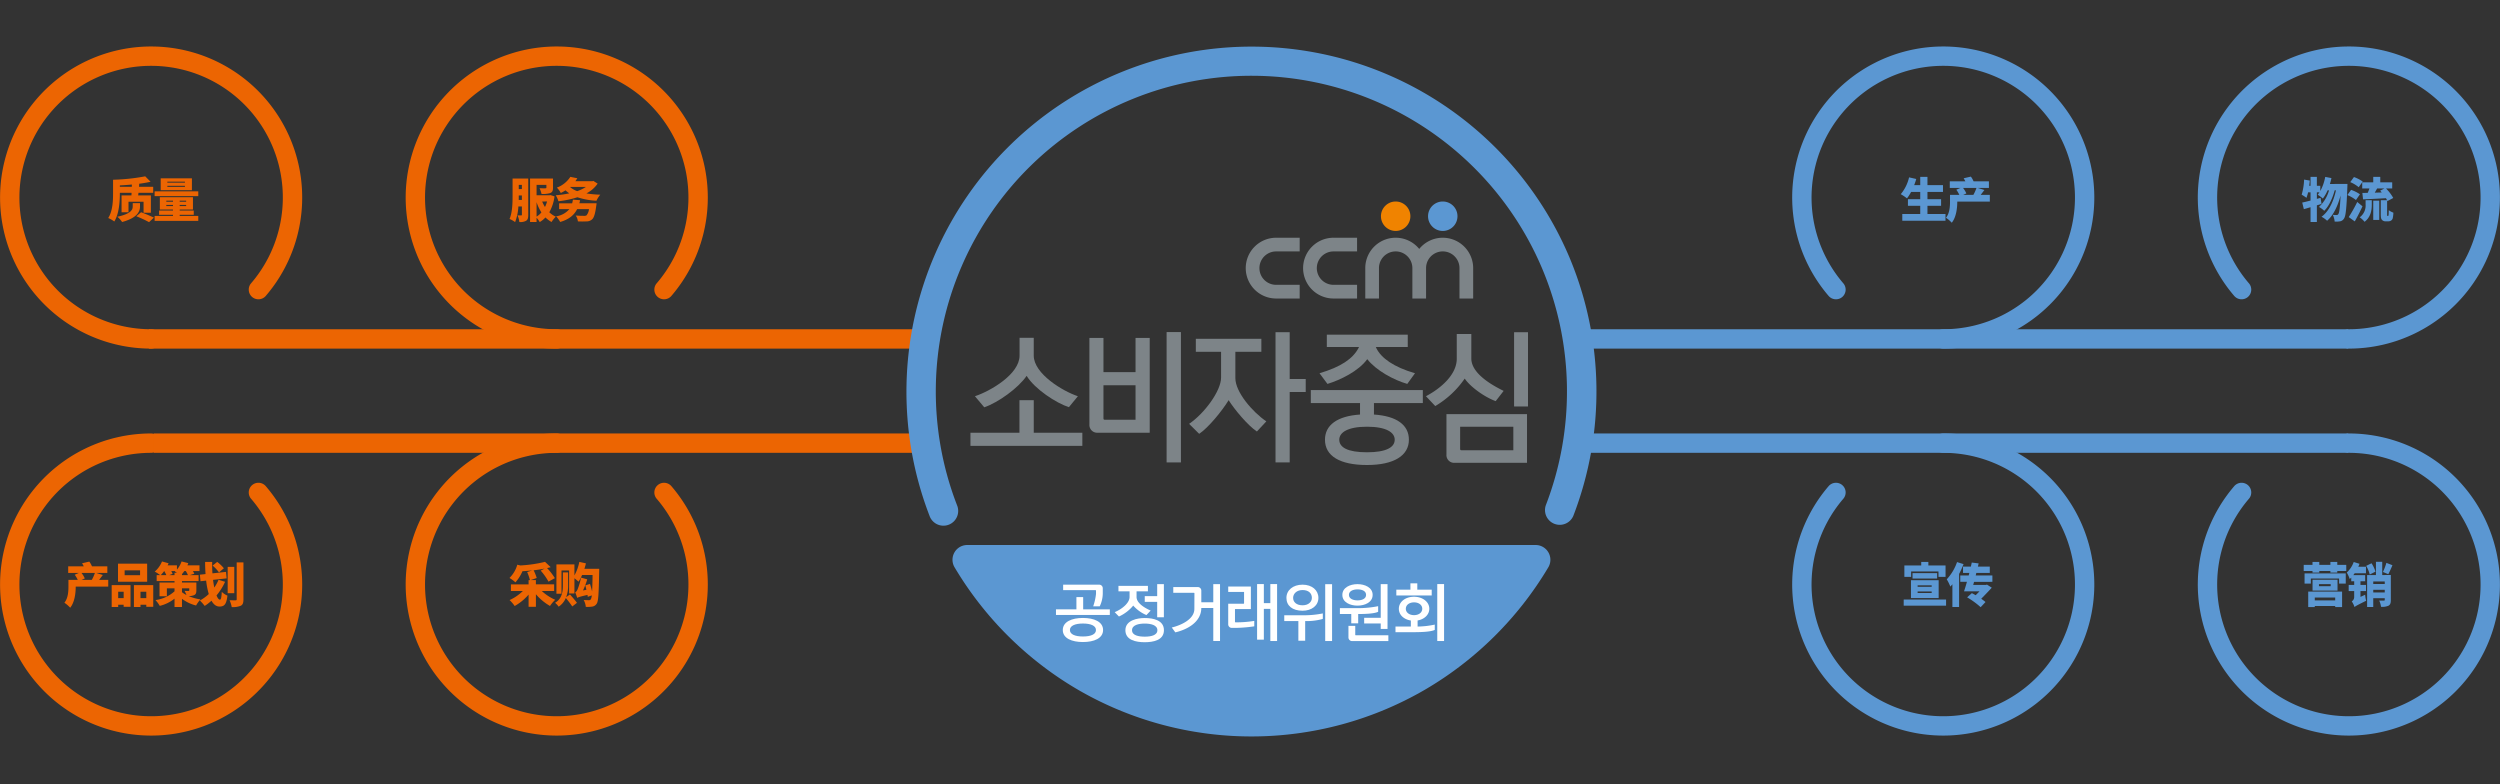 <svg xmlns="http://www.w3.org/2000/svg" xmlns:xlink="http://www.w3.org/1999/xlink" width="1000" height="313.609" viewBox="0 0 1000 313.609">
  <rect x="0" y="0" width="1000" height="313.609" fill="#333333" stroke="none"/>
  <defs>
    <clipPath id="clip-path">
      <rect id="사각형_573" data-name="사각형 573" width="120.856" height="120.856" fill="#ec6502"/>
    </clipPath>
    <clipPath id="clip-path-2">
      <rect id="사각형_573-2" data-name="사각형 573" width="120.856" height="120.856" fill="#5b97d2"/>
    </clipPath>
    <clipPath id="clip-path-3">
      <rect id="사각형_573-3" data-name="사각형 573" width="120.856" height="120.855" fill="#ec6502"/>
    </clipPath>
    <clipPath id="clip-path-4">
      <rect id="사각형_573-4" data-name="사각형 573" width="120.856" height="120.855" fill="#5b97d2"/>
    </clipPath>
    <clipPath id="clip-path-9">
      <rect id="사각형_378" data-name="사각형 378" width="276.017" height="276.014" fill="none"/>
    </clipPath>
  </defs>
  <g id="그룹_358" data-name="그룹 358" transform="translate(-345.978 -1439.48)">
    <g id="그룹_356" data-name="그룹 356" transform="translate(346 1458.046)">
      <g id="그룹_340" data-name="그룹 340" transform="translate(0 0.023)">
        <g id="그룹_339" data-name="그룹 339" clip-path="url(#clip-path)">
          <path id="패스_536" data-name="패스 536" d="M60.428,120.856a60.424,60.424,0,1,1,45.91-21.135,3.874,3.874,0,1,1-5.883-5.04,52.682,52.682,0,1,0-40.027,18.428,3.874,3.874,0,0,1,0,7.747" fill="#ec6502"/>
        </g>
      </g>
      <g id="그룹_344" data-name="그룹 344" transform="translate(879.1 0.023)">
        <g id="그룹_339-2" data-name="그룹 339" clip-path="url(#clip-path-2)">
          <path id="패스_536-2" data-name="패스 536" d="M60.428,120.856a60.424,60.424,0,1,0-45.91-21.135A3.874,3.874,0,1,0,20.4,94.68a52.682,52.682,0,1,1,40.027,18.428,3.874,3.874,0,0,0,0,7.747" fill="#5b97d2"/>
        </g>
      </g>
      <g id="그룹_343" data-name="그룹 343" transform="translate(0 154.818)">
        <g id="그룹_339-3" data-name="그룹 339" transform="translate(0 0.001)" clip-path="url(#clip-path-3)">
          <path id="패스_536-3" data-name="패스 536" d="M60.428,0a60.424,60.424,0,1,0,45.91,21.135,3.874,3.874,0,1,0-5.883,5.04A52.682,52.682,0,1,1,60.428,7.747a3.874,3.874,0,0,0,0-7.747" fill="#ec6502"/>
        </g>
      </g>
      <g id="그룹_345" data-name="그룹 345" transform="translate(879.1 154.818)">
        <g id="그룹_339-4" data-name="그룹 339" transform="translate(0.001 0.001)" clip-path="url(#clip-path-4)">
          <path id="패스_536-4" data-name="패스 536" d="M60.428,0a60.424,60.424,0,1,1-45.91,21.135,3.874,3.874,0,1,1,5.883,5.04A52.682,52.682,0,1,0,60.428,7.747a3.874,3.874,0,0,1,0-7.747" fill="#5b97d2"/>
        </g>
      </g>
      <g id="그룹_341" data-name="그룹 341" transform="translate(162.244 0.023)">
        <g id="그룹_339-5" data-name="그룹 339" clip-path="url(#clip-path)">
          <path id="패스_536-5" data-name="패스 536" d="M60.428,120.856a60.424,60.424,0,1,1,45.91-21.135,3.874,3.874,0,1,1-5.883-5.04,52.682,52.682,0,1,0-40.027,18.428,3.874,3.874,0,0,1,0,7.747" fill="#ec6502"/>
        </g>
      </g>
      <g id="그룹_346" data-name="그룹 346" transform="translate(716.856 0.023)">
        <g id="그룹_339-6" data-name="그룹 339" clip-path="url(#clip-path-2)">
          <path id="패스_536-6" data-name="패스 536" d="M60.428,120.856a60.424,60.424,0,1,0-45.91-21.135A3.874,3.874,0,1,0,20.4,94.68a52.682,52.682,0,1,1,40.027,18.428,3.874,3.874,0,0,0,0,7.747" fill="#5b97d2"/>
        </g>
      </g>
      <g id="그룹_342" data-name="그룹 342" transform="translate(162.244 154.818)">
        <g id="그룹_339-7" data-name="그룹 339" transform="translate(0 0.001)" clip-path="url(#clip-path-3)">
          <path id="패스_536-7" data-name="패스 536" d="M60.428,0a60.424,60.424,0,1,0,45.91,21.135,3.874,3.874,0,1,0-5.883,5.04A52.682,52.682,0,1,1,60.428,7.747a3.874,3.874,0,0,0,0-7.747" fill="#ec6502"/>
        </g>
      </g>
      <g id="그룹_347" data-name="그룹 347" transform="translate(716.855 154.818)">
        <g id="그룹_339-8" data-name="그룹 339" transform="translate(0 0.001)" clip-path="url(#clip-path-4)">
          <path id="패스_536-8" data-name="패스 536" d="M60.428,0a60.424,60.424,0,1,1-45.91,21.135,3.874,3.874,0,1,1,5.883,5.04A52.682,52.682,0,1,0,60.428,7.747a3.874,3.874,0,0,1,0-7.747" fill="#5b97d2"/>
        </g>
      </g>
      <rect id="사각형_575" data-name="사각형 575" width="310.154" height="7.74" transform="translate(59.6 113.137)" fill="#ec6502"/>
      <rect id="사각형_1003" data-name="사각형 1003" width="310.154" height="7.74" transform="translate(61.478 154.817)" fill="#ec6502"/>
      <rect id="사각형_577" data-name="사각형 577" width="310.154" height="7.74" transform="translate(629.111 113.137)" fill="#5b97d2"/>
      <rect id="사각형_1004" data-name="사각형 1004" width="310.154" height="7.74" transform="translate(629.111 154.819)" fill="#5b97d2"/>
      <g id="그룹_197" data-name="그룹 197" transform="translate(362.543 0)">
        <g id="그룹_196" data-name="그룹 196" transform="translate(0 0)" clip-path="url(#clip-path-9)">
          <path id="패스_284" data-name="패스 284" d="M240.834,81.928H13.469A5.9,5.9,0,0,0,8.4,90.84a138.825,138.825,0,0,0,49.441,49.017,138.143,138.143,0,0,0,138.624,0A138.988,138.988,0,0,0,245.91,90.84a5.907,5.907,0,0,0-5.076-8.912" transform="translate(10.859 117.51)" fill="#5b97d2"/>
          <path id="패스_285" data-name="패스 285" d="M265.172,84.286A138.046,138.046,0,0,0,9.246,187.766a5.9,5.9,0,1,0,11-4.255A126.249,126.249,0,0,1,254.308,88.879a126.662,126.662,0,0,1,1.463,94.631,5.9,5.9,0,0,0,11,4.255,138.484,138.484,0,0,0-1.6-103.48" transform="translate(0 0)" fill="#5b97d2"/>
          <path id="패스_286" data-name="패스 286" d="M89.748,31.374a5.886,5.886,0,1,1-5.889-5.889,5.884,5.884,0,0,1,5.889,5.889" transform="translate(111.842 36.553)" fill="#f08300"/>
          <path id="패스_287" data-name="패스 287" d="M55.757,43.592A12.169,12.169,0,0,0,67.914,55.751h9.421V50.276H67.914a6.681,6.681,0,0,1,0-13.362h9.421V31.437H67.914A12.168,12.168,0,0,0,55.757,43.592" transform="translate(79.973 45.09)" fill="#7d8488"/>
          <path id="패스_288" data-name="패스 288" d="M65.183,43.592A12.174,12.174,0,0,0,77.35,55.751h9.418V50.276H77.35a6.681,6.681,0,1,1,0-13.362h9.418V31.437H77.35A12.173,12.173,0,0,0,65.183,43.592" transform="translate(93.493 45.09)" fill="#7d8488"/>
          <path id="패스_289" data-name="패스 289" d="M97.488,31.374a5.887,5.887,0,1,1-5.881-5.889,5.88,5.88,0,0,1,5.881,5.889" transform="translate(122.939 36.553)" fill="#5b97d2"/>
          <path id="패스_290" data-name="패스 290" d="M106.4,31.437a12.15,12.15,0,0,0-9.423,4.479A12.152,12.152,0,0,0,75.4,43.592V55.751h5.475V43.592a6.681,6.681,0,0,1,13.362,0V55.751h5.477V43.592a6.683,6.683,0,0,1,13.367,0V55.751h5.475V43.592A12.169,12.169,0,0,0,106.4,31.437" transform="translate(108.147 45.09)" fill="#7d8488"/>
          <path id="패스_291" data-name="패스 291" d="M35.454,90.487h-2.7v4.9H24.575v2.244H46.116V95.39H35.454Z" transform="translate(35.248 129.787)" fill="#fff"/>
          <path id="패스_292" data-name="패스 292" d="M38.9,90.881v1.268A22.643,22.643,0,0,1,37.777,97.1l2.607.022a12.3,12.3,0,0,0,1.22-5.093V89.878a1.429,1.429,0,0,0-1.456-1.434H25.754v2.2H38.663c.17,0,.241.073.241.236" transform="translate(36.939 126.856)" fill="#fff"/>
          <path id="패스_293" data-name="패스 293" d="M33.753,93.914c-4.423,0-8.058,1.509-8.058,4.83s3.634,4.805,8.058,4.805c4.445,0,8.058-1.483,8.058-4.805s-3.613-4.83-8.058-4.83m0,7.412c-3.109,0-5.212-.84-5.212-2.583,0-1.726,2.1-2.6,5.212-2.6,3.152,0,5.212.879,5.212,2.6,0,1.743-2.059,2.583-5.212,2.583" transform="translate(36.855 134.702)" fill="#fff"/>
          <path id="패스_294" data-name="패스 294" d="M43.7,93.925c-2.89,0-7.717.884-7.717,4.873,0,4.017,4.331,4.805,7.717,4.805s7.7-.764,7.7-4.805-4.328-4.873-7.7-4.873m.029,7.454c-2.415,0-5.09-.48-5.09-2.58,0-2.084,2.675-2.656,5.09-2.656,2.369,0,5.046.572,5.046,2.656,0,2.1-2.678,2.58-5.046,2.58" transform="translate(51.608 134.718)" fill="#fff"/>
          <path id="패스_295" data-name="패스 295" d="M41.634,96.528a14.644,14.644,0,0,0,5.287,3.8l1.694-1.8c-2.2-.954-5.643-2.914-5.643-5.426V90.839h4.54v-2.2H35.726v2.2h4.45V93.11c0,2.1-2.512,4.594-5.952,6.047l1.7,1.745a15.893,15.893,0,0,0,5.713-4.374" transform="translate(49.088 127.139)" fill="#fff"/>
          <path id="패스_296" data-name="패스 296" d="M39.163,95.457h4.973V101.6h2.678V88.356H44.137v4.8H39.163Z" transform="translate(56.173 126.73)" fill="#fff"/>
          <path id="패스_297" data-name="패스 297" d="M60.2,95.6H55.413V90.985A1.42,1.42,0,0,0,54,89.527h-9.8V91.82h8.2c.168,0,.263.073.263.239l-.027,6.193c0,4.233-5.472,6.6-9.036,7.456l1.412,1.94c4.686-1.074,10.395-4.087,10.395-9.754H60.2v13.218h2.7V88.356H60.2Z" transform="translate(62.546 126.73)" fill="#fff"/>
          <path id="패스_298" data-name="패스 298" d="M62.924,95.969h-2.6V88.347h-2.7v22.233h2.7V98.264h2.6v12.863h2.7V88.347h-2.7Z" transform="translate(82.648 126.717)" fill="#fff"/>
          <path id="패스_299" data-name="패스 299" d="M55.824,103.068c-.168,0-.241-.071-.241-.236V97.758h6.358V88.749H52.878v2.174h6.337v4.45c0,.163-.071.258-.241.258h-6.1v8.223a1.419,1.419,0,0,0,1.463,1.441,54.864,54.864,0,0,0,8.963-.626V102.5a43.955,43.955,0,0,1-7.481.572" transform="translate(75.844 127.294)" fill="#fff"/>
          <path id="패스_300" data-name="패스 300" d="M68.9,98.868c3.632,0,6.334-2.035,6.334-5.141,0-3.057-2.537-5.282-6.334-5.282-3.851,0-6.456,2.225-6.456,5.282,0,3.157,2.415,5.141,6.456,5.141m0-8.272c2.461,0,3.727,1.336,3.727,3.131,0,1.558-1.339,2.965-3.727,2.965-2.464,0-3.778-1.312-3.778-2.965,0-1.67,1.434-3.131,3.778-3.131" transform="translate(89.56 126.856)" fill="#fff"/>
          <path id="패스_301" data-name="패스 301" d="M68.816,111.1h2.746V88.365H68.816Z" transform="translate(98.703 126.743)" fill="#fff"/>
          <path id="패스_302" data-name="패스 302" d="M62.087,93.906v2.322H67.73v7.87h2.726v-7.87a23.73,23.73,0,0,0,6.716-.767l.338-.124V93.168a37.6,37.6,0,0,1-7.819.738Z" transform="translate(89.052 133.632)" fill="#fff"/>
          <path id="패스_303" data-name="패스 303" d="M77.684,96.959c2.98,0,6.066-1.339,6.066-4.3,0-2.941-3.087-4.3-6.066-4.3s-6.052,1.361-6.052,4.3c0,2.963,3.087,4.3,6.052,4.3m0-6.5c1.789,0,3.437.594,3.437,2.2,0,1.556-1.648,2.2-3.437,2.2-1.7,0-3.423-.645-3.423-2.2s1.721-2.2,3.423-2.2" transform="translate(102.743 126.73)" fill="#fff"/>
          <path id="패스_304" data-name="패스 304" d="M75.216,104.084H81.84v2.2h2.724V88.356H81.84v13.459H75.216Z" transform="translate(107.883 126.73)" fill="#fff"/>
          <path id="패스_305" data-name="패스 305" d="M75.356,98.75V95.21H72.634v4.637a1.46,1.46,0,0,0,1.453,1.461H88.6v-2.32H75.572a.224.224,0,0,1-.217-.239" transform="translate(104.18 136.561)" fill="#fff"/>
          <path id="패스_306" data-name="패스 306" d="M75.777,98.839h2.768V95.114c2.537,0,5.925-.1,7.651-.745l.333-.144V91.979a40.978,40.978,0,0,1-8.3.791h-7v2.344h4.547Z" transform="translate(102.166 131.926)" fill="#fff"/>
          <path id="패스_307" data-name="패스 307" d="M94.655,90.759H88.893V88.229H86.14v2.529H80.5v2.32H94.655Z" transform="translate(115.465 126.548)" fill="#fff"/>
          <path id="패스_308" data-name="패스 308" d="M89.208,99.918c2.678-.455,4.684-2.3,4.684-4.684,0-2.8-2.746-4.805-6.115-4.805-3.42,0-6.069,2.008-6.069,4.805,0,2.485,2,4.253,4.8,4.708v2.412H80.364v2.252h6.767c3.462,0,6.86-.124,8.6-.769l.341-.136v-2.132a34.689,34.689,0,0,1-6.862.786ZM84.5,95.234c0-1.534,1.436-2.558,3.279-2.558,1.908,0,3.291,1.052,3.291,2.558s-1.383,2.554-3.291,2.554c-1.843,0-3.279-1.025-3.279-2.554" transform="translate(115.267 129.703)" fill="#fff"/>
          <path id="패스_309" data-name="패스 309" d="M87.229,88.346v22.78H89.95V88.346Z" transform="translate(125.113 126.716)" fill="#fff"/>
          <path id="패스_310" data-name="패스 310" d="M31.943,63.091c3.238,5.3,11.892,10.942,16.909,12.527l3.586-4.374c-5.969-1.967-17.654-8.97-17.654-16.249V47.884H29.112v7.111c0,7.5-11.836,14.282-17.853,16.249l3.727,4.43c5.621-1.918,13.632-7.717,16.957-12.583" transform="translate(16.149 68.681)" fill="#7d8488"/>
          <path id="패스_311" data-name="패스 311" d="M35.84,58.13H30.122V71.154h-19.6V76.4H55.28V71.154H35.84Z" transform="translate(15.094 83.377)" fill="#7d8488"/>
          <path id="패스_312" data-name="패스 312" d="M66.324,46.962H60.65v52.08h5.674V70.867h6.407V65.672H66.324Z" transform="translate(86.991 67.358)" fill="#7d8488"/>
          <path id="패스_313" data-name="패스 313" d="M64.953,63.8V53.236h10.4V48.041H49.139v5.195h10.1V63.577c0,5.253-6.573,14.275-12.787,18.491l4.026,3.995C54.164,83.6,59.626,76.924,62.263,72.6c2.386,3.773,7.612,10.066,11.3,12.527l3.776-4.048C71.718,77.253,64.953,69.322,64.953,63.8" transform="translate(66.627 68.906)" fill="#7d8488"/>
          <path id="패스_314" data-name="패스 314" d="M67.878,62.793l3.177,4.265c5.219-1.582,12.486-5.139,15.918-9.9,3.576,4.538,10.548,8.318,16.013,9.9l3.087-4.265c-8.513-2.464-13.486-6.071-15.419-9.956l-.248-.548H103.18V47.367H70.806v4.922H83.684l-.239.492c-2.242,4.155-6.867,7.442-15.567,10.012" transform="translate(97.358 67.939)" fill="#7d8488"/>
          <path id="패스_315" data-name="패스 315" d="M66.449,61.664H86.138v4.594c-9.095.6-14.024,4.214-14.024,10.066,0,6.563,6.015,10.119,16.814,10.119s16.755-3.773,16.755-10.119c0-5.906-4.873-9.462-13.978-10.066V61.664h19.55V56.469H66.449Zm33.564,14.659c0,3.006-3.335,5.032-11.086,5.032-7.77,0-11.093-1.969-11.093-5.032,0-2.9,3.384-5.2,11.093-5.2,7.751,0,11.086,2.3,11.086,5.2" transform="translate(95.309 80.994)" fill="#7d8488"/>
          <path id="패스_316" data-name="패스 316" d="M42.754,99.074H48.48V46.939H42.754Z" transform="translate(61.323 67.325)" fill="#7d8488"/>
          <path id="패스_317" data-name="패스 317" d="M48.525,61.582H35.694V47.906H30.068V82.532a3.107,3.107,0,0,0,3.038,3.286H54.192V47.906H48.525Zm0,18.491v.545H36.193c-.348,0-.5-.166-.5-.545V66.83H48.525Z" transform="translate(43.127 68.712)" fill="#7d8488"/>
          <path id="패스_318" data-name="패스 318" d="M99.853,76.665h5.562v-29.7H99.853Z" transform="translate(143.22 67.358)" fill="#7d8488"/>
          <path id="패스_319" data-name="패스 319" d="M100.883,65.084c2.235,3.337,8,7.442,12.383,9.026l3.182-4.1c-5.718-2.79-12.929-7.33-12.929-12.963V47.255H97.694v9.9c0,6.29-6.215,11.763-12.325,14.988l3.722,3.936a37.372,37.372,0,0,0,11.792-11" transform="translate(122.446 67.778)" fill="#7d8488"/>
          <path id="패스_320" data-name="패스 320" d="M88.738,76.616A3.066,3.066,0,0,0,91.771,79.9h29.192V60.423H88.738Zm5.475-11.164h21.276v9.411H94.709c-.348,0-.5-.166-.5-.548Z" transform="translate(127.278 86.665)" fill="#7d8488"/>
        </g>
      </g>
      <path id="패스_6821" data-name="패스 6821" d="M9.728-12.274H4.94v-.57c1.577-.076,3.192-.19,4.807-.342ZM4.94-9.88H9.633c-.019.361-.038.722-.057,1.045H5.624V-2.09H8.4V-6.308h6.023V-1.9h2.926V-8.835H12.255c.057-.323.1-.684.133-1.045h5.89v-2.394H12.616c.038-.418.057-.836.076-1.235,1.615-.209,3.135-.475,4.541-.779l-2.147-2.185A79.476,79.476,0,0,1,2.223-15.105v5.453C2.223-6.745,2.09-2.584.285.209A10.915,10.915,0,0,1,2.717,1.6C4.636-1.444,4.94-6.384,4.94-9.652ZM13-5.757H10.089v1.311c0,1.1-.361,2.907-6.156,4.142A10.327,10.327,0,0,1,5.852,1.8C12.046.114,13-2.508,13-4.37ZM11.514-.494a43.436,43.436,0,0,1,5.111,2.356L18.563.038c-1.33-.608-3.439-1.539-5.13-2.147ZM30.97-13.927H23.94v-.418h7.03Zm0,1.672H23.94v-.418h7.03Zm2.793-3.42H21.28v4.75H33.763ZM23.522-4.579v-.437H26.2v.437Zm0-2.166H26.2v.437H23.522Zm7.942.437H28.88v-.437h2.584Zm0,1.729H28.88v-.437h2.584Zm-2.584,3.5H34.5v-1.71H28.88v-.4h5.3v-4.94H20.938v4.94H26.2v.4H20.634v1.71H26.2v.456H18.848V1.349H36.309V-.627H28.88ZM18.848-10.469V-8.55H36.309v-1.919Z" transform="translate(42.978 68.436)" fill="#ec6502"/>
      <path id="패스_6822" data-name="패스 6822" d="M-24.035-11.837A16.459,16.459,0,0,1-25.27-9.063h-4.085l1.273-.57a10.3,10.3,0,0,0-1.33-2.2ZM-18.7-9.063h-3.648c.456-.589.95-1.254,1.482-1.938l-2.7-.836h4.5v-2.622h-6.137a8.7,8.7,0,0,0-1.083-1.9l-2.888.665a12.429,12.429,0,0,1,.684,1.235h-6.232v2.622h4.294l-1.672.722a13.126,13.126,0,0,1,1.2,2.052h-3.724V-6.4c0,1.919-.114,4.617-1.615,6.5A12.867,12.867,0,0,1-33.915,2.09c1.824-2.261,2.2-5.966,2.2-8.436v-.019H-18.7Zm12.73-1.862h-6.175v-1.957h6.175Zm2.831-4.6H-14.8V-8.3H-3.135Zm-9.4,11.21v2.565h-2.185V-4.313ZM-17.328,1.8h2.6V.893h2.185v.836h2.755V-6.954h-7.543ZM-5.8-1.748V-4.313h2.318v2.565ZM-8.436-6.954V1.8H-5.8V.893h2.318v.836H-.7V-6.954ZM10.792-5.662H13.7v.76c0,.209-.1.266-.323.266-.209,0-1.026.019-1.558-.038A12.538,12.538,0,0,1,12.578-3a9.935,9.935,0,0,1-1.786-1.121Zm-5.13-5.282,1.387-.532a7.418,7.418,0,0,0-.551-1.1h1.71c-.076.076-.171.133-.247.209.228.133.532.3.836.494H7.809v.931ZM3.7-12.578a13.339,13.339,0,0,1,.836,1.634H2.3a15.507,15.507,0,0,0,1.368-1.634Zm7.087,1.634v-.4a13.092,13.092,0,0,0,.931-1.235h.627a14.908,14.908,0,0,1,.836,1.634ZM16.549-7.98H10.792v-.608h6.65v-2.356H13.927l1.786-.57a7.192,7.192,0,0,0-.551-1.064H17.8v-2.28H12.958c.133-.3.247-.589.361-.893l-2.7-.665a9.672,9.672,0,0,1-1.843,3.249v-1.691H5.035a8.345,8.345,0,0,0,.4-.836l-2.641-.722A10.4,10.4,0,0,1-.1-12.369,17.185,17.185,0,0,1,2.09-10.944H.665v2.356H7.809v.608h-6v5.491H4.75V-5.662H7.809v1.178A14.128,14.128,0,0,1,.19-.969,11.769,11.769,0,0,1,1.9,1.349,15.351,15.351,0,0,0,7.809-1.539V1.8h2.983V-1.482A15.557,15.557,0,0,0,16.435,1.2a12.937,12.937,0,0,1,1.748-2.432,20.1,20.1,0,0,1-4.712-1.33,5.771,5.771,0,0,0,2.071-.342c.779-.323,1.007-.874,1.007-1.995Zm11-5.719a15.751,15.751,0,0,0-2.679-2.546l-1.824,1.482a15.766,15.766,0,0,1,2.546,2.717ZM25.422-9.082a16.427,16.427,0,0,1-1.71,3.1c-.19-.931-.361-1.976-.494-3.078l5.434-.589-.247-2.6-5.434.589c-.095-1.5-.133-3.04-.095-4.56H20.045c0,1.615.057,3.249.171,4.845l-2.261.247L18.2-8.512l2.261-.247a31.751,31.751,0,0,0,1.045,5.377A16.639,16.639,0,0,1,17.955-.8a18.441,18.441,0,0,1,1.919,2.166,19.575,19.575,0,0,0,2.717-2.09c.817,1.463,1.862,2.337,3.192,2.337,1.919,0,2.774-.8,3.192-4.37a6.685,6.685,0,0,1-2.261-1.52c-.114,2.242-.323,3.135-.722,3.135-.494,0-.969-.627-1.387-1.691a22.965,22.965,0,0,0,3.42-5.453Zm6.289-5.168H29.07V-3.724h2.641Zm.969-1.805V-1.292c0,.323-.114.418-.456.418s-1.425,0-2.394-.038a10.831,10.831,0,0,1,.855,2.736,8.108,8.108,0,0,0,3.629-.532c.817-.437,1.064-1.159,1.064-2.584V-16.055Z" transform="translate(61.978 222.436)" fill="#ec6502"/>
      <path id="패스_6820" data-name="패스 6820" d="M-14.516-7.03c.019-.57.019-1.1.019-1.6v-.19h1.254V-7.03Zm1.273-6.023v1.691H-14.5v-1.691ZM-10.7-15.6h-6.27v6.973c0,2.793-.076,6.631-1.216,9.215A9.75,9.75,0,0,1-15.96,1.843a20.04,20.04,0,0,0,1.311-6.27h1.406v3.268c0,.247-.076.323-.285.323-.228,0-.893.019-1.463-.019a8.938,8.938,0,0,1,.722,2.66,4.733,4.733,0,0,0,2.736-.513C-10.849.836-10.7.076-10.7-1.1Zm3.325,9.462a18.159,18.159,0,0,0,1.938,4.1A7.68,7.68,0,0,1-7.372-.361Zm4.2-.266a11.747,11.747,0,0,1-.836,2.2A12.64,12.64,0,0,1-5.13-6.4Zm1.349-2.565-.437.076H-7.372v-4.161h3.933v1.083c0,.228-.114.285-.418.285-.285.019-1.5.019-2.337-.038a9.174,9.174,0,0,1,.8,2.3,10.038,10.038,0,0,0,3.458-.342c.893-.342,1.14-.988,1.14-2.147V-15.6H-9.975V1.8h2.6V.095A10.847,10.847,0,0,1-6.1,1.824,10.213,10.213,0,0,0-3.819-.019,10.555,10.555,0,0,0-1.368,1.8,9.781,9.781,0,0,1,.342-.323,9.5,9.5,0,0,1-2.28-2.09,17.55,17.55,0,0,0-.19-8.455Zm7.866-3.268h6.346a15.742,15.742,0,0,1-3.5,1.691A8.632,8.632,0,0,1,6-12.217Zm9.31-2.394-.418.114H8.151c.266-.38.532-.779.779-1.178l-2.793-.57a10.924,10.924,0,0,1-5.4,4.313A8.473,8.473,0,0,1,2.318-9.8,17.455,17.455,0,0,0,4.2-10.868a13.155,13.155,0,0,0,1.52,1.2A40.373,40.373,0,0,1,.3-8.892,9.608,9.608,0,0,1,1.368-6.5a38.491,38.491,0,0,0,7.6-1.6,28.1,28.1,0,0,0,7.619,1.387,10.734,10.734,0,0,1,1.52-2.413,43.478,43.478,0,0,1-5.548-.513,12.409,12.409,0,0,0,4.5-3.914Zm-5.6,8.949c.095-.4.209-.8.285-1.235L7.163-7.144a11.049,11.049,0,0,1-.3,1.463H1.653v2.337H5.738A8.55,8.55,0,0,1,.437-.475,11.351,11.351,0,0,1,2.071,1.786C5.339.836,7.524-.722,8.854-3.344h4.731a4.514,4.514,0,0,1-.969,2.47,1.535,1.535,0,0,1-.969.209c-.608,0-2.071-.019-3.363-.133a4.977,4.977,0,0,1,.874,2.356,32.592,32.592,0,0,0,3.363,0,3.288,3.288,0,0,0,2.3-.8c.76-.665,1.254-2.223,1.672-5.377.076-.342.133-1.064.133-1.064Z" transform="translate(221.978 68.436)" fill="#ec6502"/>
      <path id="패스_6823" data-name="패스 6823" d="M-.342-4.6v-2.66h-7.3v-1.71H-9.747L-7.315-9.8A17.619,17.619,0,0,0-8.55-12.882c1.5-.171,2.983-.4,4.37-.684l-1.539.817A23.738,23.738,0,0,1-2.6-8.341L-.057-9.747a25.107,25.107,0,0,0-3.116-4.028c.494-.114.988-.228,1.444-.361L-3.99-16.264a52.748,52.748,0,0,1-9.861,1.444l-1.235-.3a11.971,11.971,0,0,1-3.116,5.3,17.424,17.424,0,0,1,2.375,1.748,15.95,15.95,0,0,0,2.812-4.446c1.273-.076,2.565-.171,3.876-.3l-1.995.646a17.438,17.438,0,0,1,1.1,3.211h-.532v1.71h-7.068V-4.6h4.769a18.26,18.26,0,0,1-5.3,3.629,14.157,14.157,0,0,1,2.033,2.375,20.682,20.682,0,0,0,5.567-4.56V1.729h2.926V-3.306A21.476,21.476,0,0,0-1.995,1.387,12.975,12.975,0,0,1,.1-1.083,18.926,18.926,0,0,1-5.282-4.6ZM4.465-2.147a12.913,12.913,0,0,0,.779-4.712v-5.187H3.154v5.168c0,2.28-.247,5.32-3.135,6.992A7.905,7.905,0,0,1,1.463,1.672,7.9,7.9,0,0,0,4.332-1.8,41.528,41.528,0,0,1,6.916,1.577L8.778.133C8.17-.76,6.878-2.2,5.985-3.23Zm7.3-11.343c.228-.722.437-1.444.608-2.166l-2.641-.589A18.8,18.8,0,0,1,7.771-10.83v-4.408H.57V-3.515H2.6v-9.291h3.04v9.177H7.771v-6.08A20.26,20.26,0,0,1,9.4-8.322,16.649,16.649,0,0,0,10.83-11h4.2c-.038,2.907-.1,5.054-.19,6.574-.228-.969-.551-2.09-.836-3.021l-1.881.608c.152.532.3,1.14.437,1.748l-1.368.266a26.138,26.138,0,0,0,1.691-4.446l-2.489-.7A23.3,23.3,0,0,1,8.987-5.168c-.285.608-.57.969-.912,1.083a20.409,20.409,0,0,1,.8,2.242c.418-.266,1.064-.494,4.123-1.2.038.285.076.551.114.779l1.6-.589a3.819,3.819,0,0,1-.38,1.558.767.767,0,0,1-.722.361c-.437,0-1.235,0-2.147-.076a6.717,6.717,0,0,1,.855,2.755,13.759,13.759,0,0,0,2.622-.114A2.5,2.5,0,0,0,16.7.437c.665-.988.8-4.123.969-12.692.019-.342.019-1.235.019-1.235Z" transform="translate(221.978 222.436)" fill="#ec6502"/>
      <path id="패스_6827" data-name="패스 6827" d="M10.982-1.406V-4.674h5.453v-2.66H10.982v-2.907h6.213v-2.7H10.982v-3.306H8.094v3.306H5.662a23.609,23.609,0,0,0,.836-2.47l-2.869-.646A16.1,16.1,0,0,1,.3-9.329,18.341,18.341,0,0,1,2.793-7.657a16.886,16.886,0,0,0,1.653-2.584H8.094v2.907H3.173v2.66H8.094v3.268H.912v2.7H18.2v-2.7ZM30.59-11.837a16.459,16.459,0,0,1-1.235,2.774H25.27l1.273-.57a10.3,10.3,0,0,0-1.33-2.2Zm5.339,2.774H32.281c.456-.589.95-1.254,1.482-1.938l-2.7-.836h4.5v-2.622H29.431a8.7,8.7,0,0,0-1.083-1.9l-2.888.665a12.429,12.429,0,0,1,.684,1.235H19.912v2.622h4.294l-1.672.722a13.126,13.126,0,0,1,1.2,2.052H20.007V-6.4c0,1.919-.114,4.617-1.615,6.5A12.867,12.867,0,0,1,20.71,2.09c1.824-2.261,2.2-5.966,2.2-8.436v-.019H35.929Z" transform="translate(759.978 68.436)" fill="#5b97d2"/>
      <path id="패스_6824" data-name="패스 6824" d="M-14.554-12.407H-3.61v2.147H-.779v-4.56H-7.657v-1.406h-2.85v1.406h-6.745v4.56h2.7Zm2.6,8h5.624V-3.8h-5.624Zm0-2.47h5.624v.589h-5.624Zm-2.66,5.111H-3.534V-8.911H-14.611Zm.627-9.975V-9.6h9.842v-2.147ZM-17.518-1.2v2.47H-.57V-1.2ZM3.819-16.169A19.444,19.444,0,0,1-.3-9.272,18.789,18.789,0,0,1,1.14-6.365c.266-.285.551-.608.817-.95v9.1H4.636V-11.419a35.977,35.977,0,0,0,1.786-3.933Zm14.136,7.9v-2.546H11.286l.247-1.026H16.91v-2.508H12.16l.3-1.292-2.755-.342c-.114.532-.228,1.083-.361,1.634H6.213v2.508H8.74l-.266,1.026H5.111v2.546h2.66c-.4,1.425-.8,2.736-1.159,3.8h6.194c-.494.513-1.026,1.045-1.539,1.558-.513-.3-1.026-.57-1.52-.836l-1.9,1.672a33.112,33.112,0,0,1,5.415,3.952L15.2-.19c-.456-.4-1.045-.836-1.71-1.311,1.463-1.482,2.983-3.059,4.218-4.427L15.789-7.163l-.418.133H10.279l.342-1.235Z" transform="translate(778.978 222.436)" fill="#5b97d2"/>
      <path id="패스_6826" data-name="패스 6826" d="M-7.03-13.414c.228-.76.437-1.558.608-2.356l-2.489-.475a18.8,18.8,0,0,1-1.976,5.662v-2.109h-1.368v-3.553h-2.527v3.553h-.532c.095-.7.171-1.406.228-2.09l-2.28-.38a23.633,23.633,0,0,1-.969,6.042,15.927,15.927,0,0,1,1.919,1.254,15.459,15.459,0,0,0,.646-2.2h.988v3.287c-1.254.323-2.394.608-3.325.8l.646,2.641c.817-.228,1.729-.494,2.679-.779V1.8h2.527V-4.864c.627-.19,1.254-.38,1.862-.57l-.361-2.432-1.5.4v-2.6h1.045a9.57,9.57,0,0,1-.722.95A15.835,15.835,0,0,1-9.861-7.581a14.956,14.956,0,0,0,1.9-3.287h.57a14.144,14.144,0,0,1-4.028,6.65A9.888,9.888,0,0,1-9.31-2.679c1.862-1.805,3.382-5.149,4.18-8.189h.513C-5.567-6.574-7.391-2.451-10.393-.3a9.373,9.373,0,0,1,2.223,1.6c2.584-2.185,4.351-6.1,5.4-10.127C-3-3.876-3.287-1.881-3.667-1.368a.777.777,0,0,1-.665.38A12.68,12.68,0,0,1-5.89-1.064a7.49,7.49,0,0,1,.76,2.7A9.349,9.349,0,0,0-2.964,1.52,2.27,2.27,0,0,0-1.387.4C-.684-.57-.38-3.762-.057-12.217c.019-.323.038-1.2.038-1.2Zm13.11-.969a14.369,14.369,0,0,0-3.5-1.8L1.1-14.155a13.5,13.5,0,0,1,3.382,2.033Zm-1.1,5.092a14.427,14.427,0,0,0-3.553-1.767L-.057-8.968A13.886,13.886,0,0,1,3.382-6.992ZM3.895-6.213A55.91,55.91,0,0,1,.494-.171L2.907,1.558C3.99-.361,5.054-2.451,6-4.484Zm3.344.969A5.861,5.861,0,0,1,4.883-.076a9.262,9.262,0,0,1,1.938,1.8C9.386-.228,9.709-3.021,9.709-5.149V-6.935H7.239ZM10.3.969h2.394V-6.726H10.3Zm.608-10.906c.3-.532.627-1.1.95-1.672h2.888l-1.691.874c.209.228.437.475.646.722Zm5.111,9.31a.143.143,0,0,1-.133-.1,1.447,1.447,0,0,1-.038-.494V-6.878c.057.114.095.209.133.3L18.3-7.809a17.049,17.049,0,0,0-2.888-3.8h2.47V-14.06H13.11v-2.185H10.3v2.185H5.89v2.451H8.778c-.209.589-.456,1.2-.7,1.748l-2.128.038.266,2.565c2.489-.114,5.89-.266,9.158-.475a8.676,8.676,0,0,1,.437.8H13.319v5.719c0,1.368.152,1.824.513,2.2a1.934,1.934,0,0,0,1.406.551h1.026a2.236,2.236,0,0,0,1.121-.285,1.562,1.562,0,0,0,.7-.931,11.679,11.679,0,0,0,.266-2.261,6.376,6.376,0,0,1-1.843-1.007c-.019.817-.038,1.463-.057,1.767-.038.3-.057.437-.114.475a.173.173,0,0,1-.152.076Z" transform="translate(938.978 68.436)" fill="#5b97d2"/>
      <path id="패스_6825" data-name="패스 6825" d="M-4.921-1.995V-.836h-8.17V-1.995ZM-15.713,1.824h2.622V1.387h8.17v.437h2.755V-4.351H-15.713Zm8.987-8.36h-4.693v-.817h4.693ZM-13.984-9.12v4.351H-3.99V-9.12Zm-3.192,1.558h2.508V-9.576h11.3v2.014H-.7v-4.085H-17.176Zm13.091-7.5v-1.178H-6.84v1.178h-4.446v-1.178H-14v1.178h-3.515v2.451H-14v.646h2.717v-.646H-6.84v.646h2.755v-.646H-.494v-2.451Zm19.646-.8a24.249,24.249,0,0,1-1.387,3.648l2.147.893c.494-.912,1.1-2.261,1.653-3.591ZM5.187-2.242V-4.579H7.41V-7.03H5.187V-8.493H7.068v-2.451H2.318c.19-.247.38-.494.551-.76H7.391v-2.6H4.313c.19-.4.342-.779.494-1.178l-2.318-.722A10.628,10.628,0,0,1-.285-11.989a14.189,14.189,0,0,1,1.178,2.6c.209-.19.418-.38.608-.589v1.482H2.679V-7.03H.475v2.451h2.2v2.432A2,2,0,0,1,1.691-.456a8.774,8.774,0,0,1,1.121,2.28c.4-.38,1.121-.779,4.655-2.527a12.536,12.536,0,0,1-.4-2.413Zm6-10.108a12.593,12.593,0,0,0-1.577-3.344L7.486-14.668a13.085,13.085,0,0,1,1.406,3.477ZM10.3-4.028V-5.092h4.6v1.064Zm4.6-4.389v1.026H10.3V-8.417Zm0-2.565H13.889v-5.3H11.381v5.3H7.847V1.786H10.3V-1.729h4.6v.665c0,.228-.1.3-.342.3-.266.019-1.14.019-1.881-.019a8.623,8.623,0,0,1,.741,2.508,6.122,6.122,0,0,0,3-.456c.741-.418.912-1.14.912-2.28V-11H14.9Z" transform="translate(938.978 222.436)" fill="#5b97d2"/>
    </g>
    <rect id="사각형_582" data-name="사각형 582" width="1000" height="313.609" transform="translate(345.978 1439.48)" fill="none"/>
  </g>
</svg>
